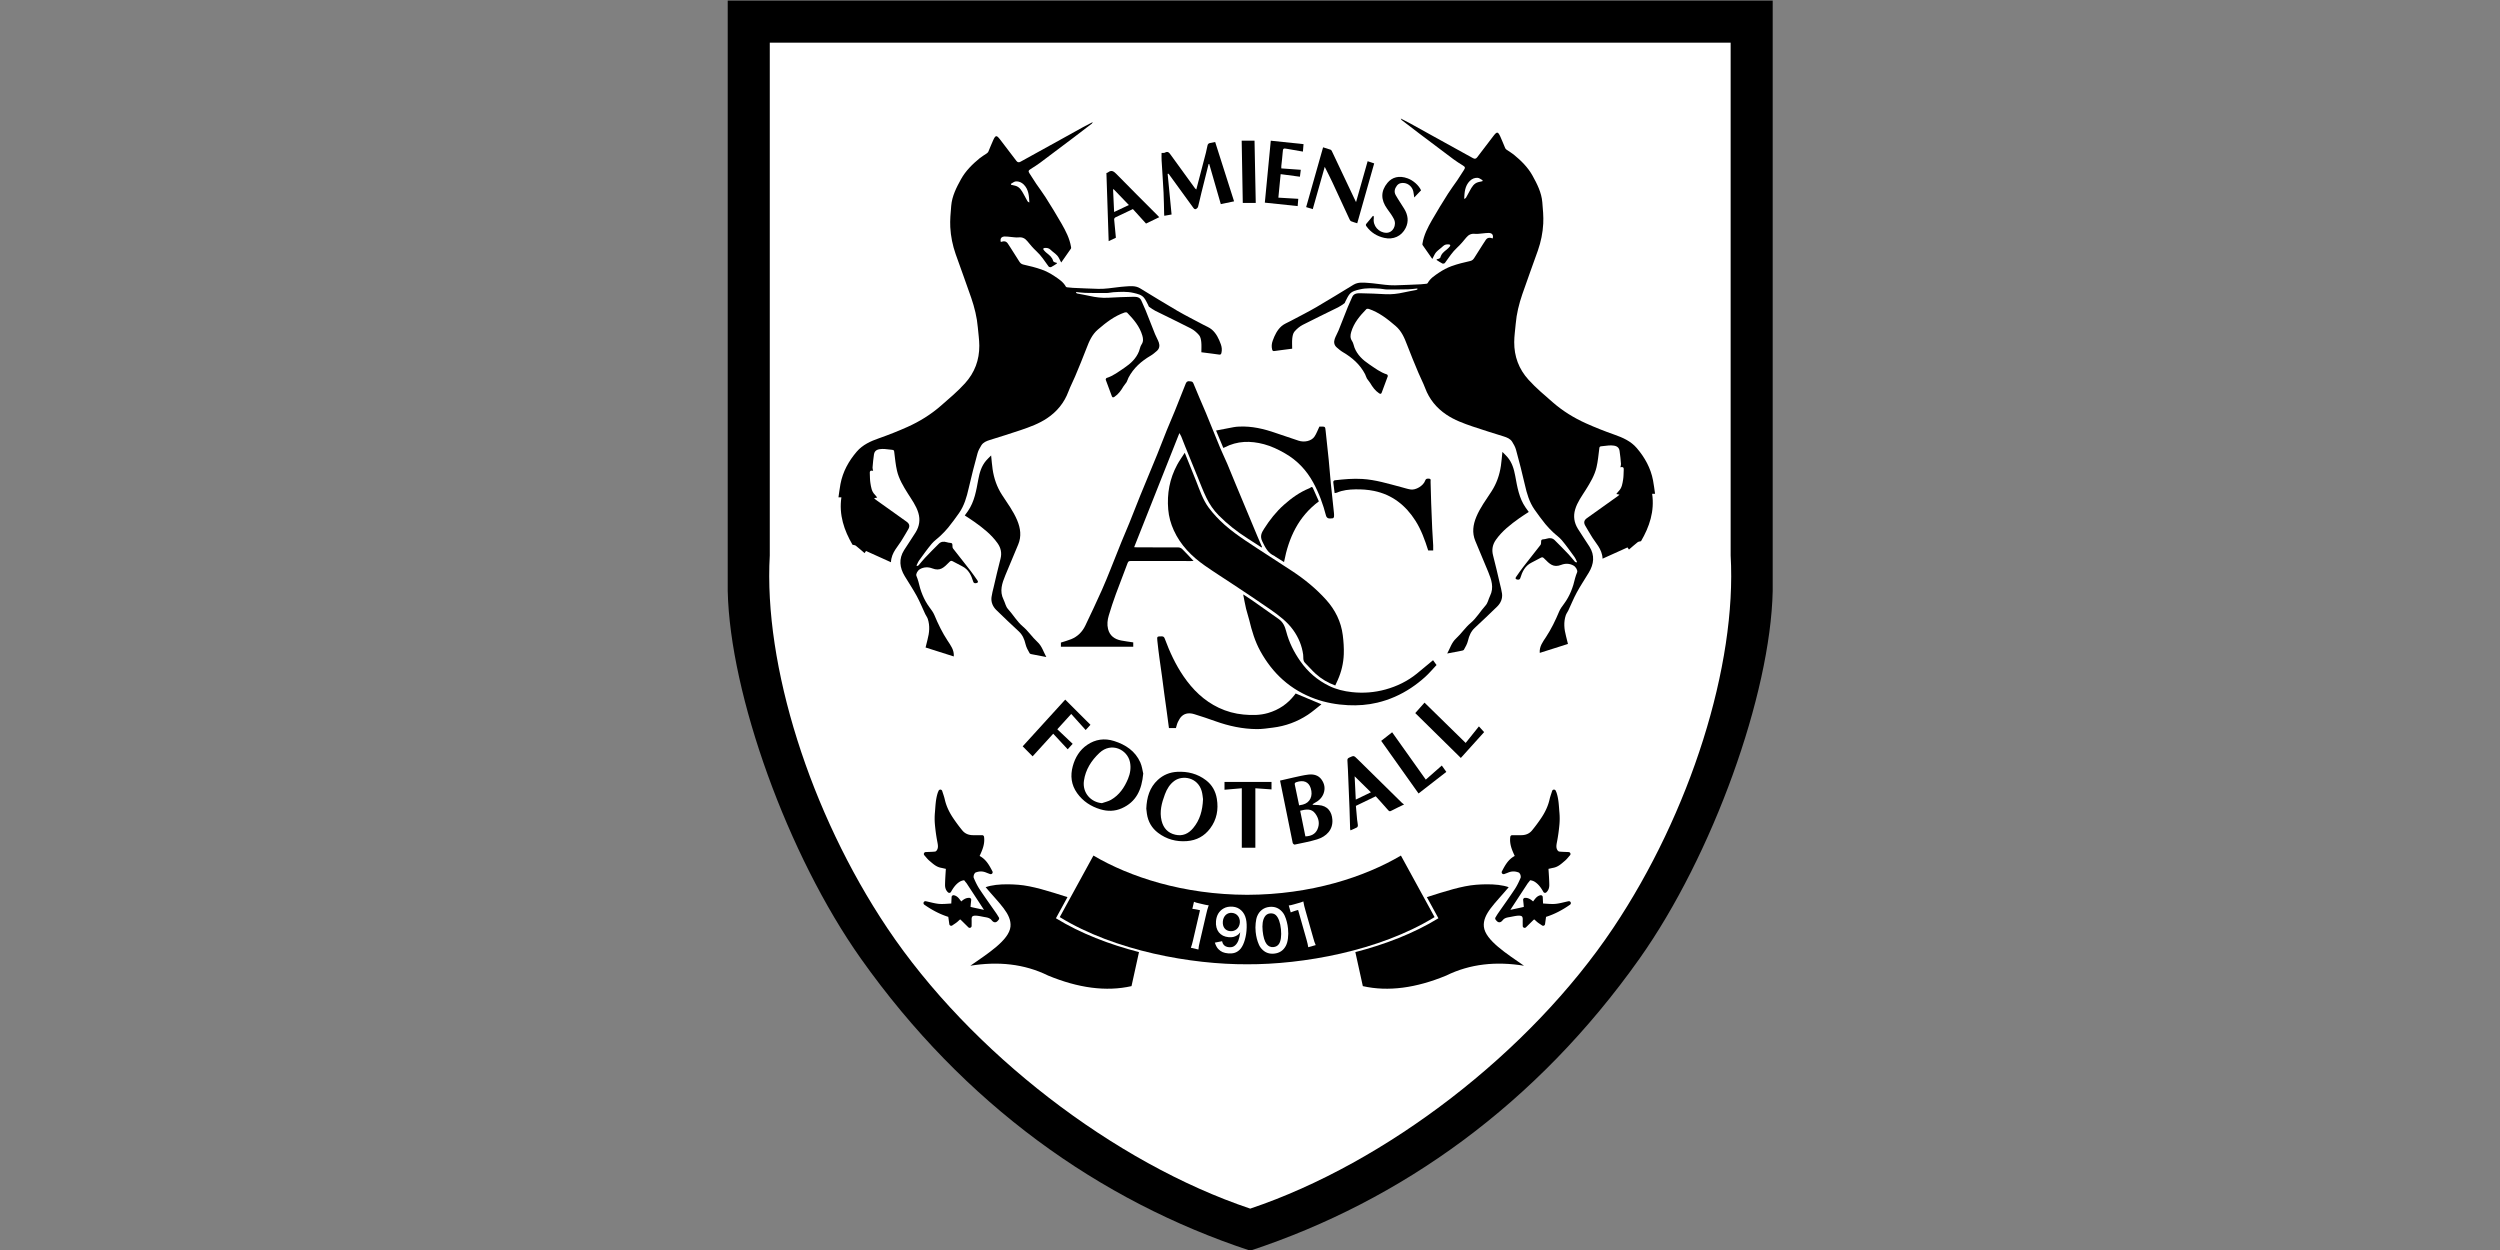 <svg
   inkscape:version="1.2 (dc2aedaf03, 2022-05-15)"
   sodipodi:docname="Amiens2022.svg"
   viewBox="0 0 460 230"
   height="230"
   width="460"
   xml:space="preserve"
   id="svg833"
   version="1.1"
   xmlns:inkscape="http://www.inkscape.org/namespaces/inkscape"
   xmlns:sodipodi="http://sodipodi.sourceforge.net/DTD/sodipodi-0.dtd"
   xmlns="http://www.w3.org/2000/svg"
   xmlns:svg="http://www.w3.org/2000/svg"
   xmlns:rdf="http://www.w3.org/1999/02/22-rdf-syntax-ns#"
   xmlns:cc="http://creativecommons.org/ns#"
   xmlns:dc="http://purl.org/dc/elements/1.1/"><rect x="0" y="0" width="460" height="230" fill="#808080" stroke="none"/><defs
     id="defs837" /><sodipodi:namedview
     inkscape:current-layer="g841"
     inkscape:window-maximized="0"
     inkscape:window-y="0"
     inkscape:window-x="0"
     inkscape:cy="440"
     inkscape:cx="23"
     inkscape:zoom="0.5"
     showgrid="false"
     id="namedview835"
     inkscape:window-height="900"
     inkscape:window-width="1440"
     inkscape:pageshadow="2"
     inkscape:pageopacity="0"
     guidetolerance="10"
     gridtolerance="10"
     objecttolerance="10"
     borderopacity="1"
     bordercolor="#666666"
     pagecolor="#ffffff"
     inkscape:document-rotation="0"
     inkscape:pagecheckerboard="0"
     showguides="false"
     inkscape:showpageshadow="2"
     inkscape:deskcolor="#d1d1d1" /><g
     transform="matrix(1.333,0,0,-1.333,544.977,795.125)"
     inkscape:label="Logo"
     inkscape:groupmode="layer"
     id="g841"><g
       id="g947"
       transform="matrix(0.354,0,0,0.354,-163.709,385.33)"><g
         id="g1303"
         transform="matrix(1.033,0,0,1.033,13.534,-19.746)"><path
           style="fill:#000000;fill-opacity:1;stroke:none;stroke-width:0.611px;stroke-linecap:butt;stroke-linejoin:miter;stroke-opacity:1"
           d="M -408.733,596.343 V 373.473 c 0.837,-38.996 22.649,-99.751 50.282,-138.777 38.873,-54.9 89.856,-91.374 146.943,-110.228 57.088,18.855 108.071,55.329 146.943,110.228 27.633,39.026 49.445,99.781 50.282,138.777 V 596.343 Z"
           id="path890" /><path
           style="fill:#ffffff;fill-opacity:1;stroke:none;stroke-width:0.611px;stroke-linecap:butt;stroke-linejoin:miter;stroke-opacity:1"
           d="M -392.857,580.468 H -30.158 V 386.906 c 2.376,-41.43 -15.227,-97.165 -44.352,-140.658 -31.429,-46.934 -85.704,-88.672 -136.997,-105.904 -51.294,17.233 -105.568,58.971 -136.997,105.904 -29.126,43.494 -46.729,99.229 -44.352,140.658 z"
           id="path1209" /></g><g
         id="g6953"><g
           id="g1351"
           transform="matrix(1.033,0,0,1.033,13.534,-19.746)"><path
             d="m -244.969,538.843 c 0.49,0.031 0.953,-0.071 1.255,0.102 1.172,0.677 1.659,-0.074 2.238,-0.879 3.033,-4.22 6.094,-8.42 9.152,-12.623 0.089,-0.12 0.23,-0.202 0.468,-0.404 1.23,4.698 2.435,9.28 3.623,13.864 0.235,0.908 0.429,1.827 0.607,2.746 0.116,0.586 0.463,0.851 1.025,0.942 0.604,0.097 1.202,0.233 1.867,0.367 2.368,-7.43 4.753,-14.908 7.135,-22.395 -1.645,-0.344 -3.31,-0.694 -5.011,-1.053 -1.443,5.008 -2.906,10.088 -4.371,15.164 -0.078,-0.009 -0.152,-0.014 -0.23,-0.023 -0.92,-3.668 -1.85,-7.336 -2.759,-11.007 -0.418,-1.696 -0.77,-3.409 -1.216,-5.097 -0.089,-0.336 -0.415,-0.7 -0.731,-0.865 -0.46,-0.239 -0.781,0.043 -1.094,0.481 -3.014,4.194 -6.063,8.363 -9.104,12.538 -0.072,0.1 -0.158,0.194 -0.235,0.29 -0.111,-0.017 -0.219,-0.034 -0.327,-0.051 0.496,-5.119 0.992,-10.239 1.487,-15.344 -0.82,-0.145 -1.742,-0.307 -2.748,-0.487 -0.017,0.174 -0.053,0.413 -0.058,0.652 -0.072,2.715 -0.086,5.429 -0.222,8.141 -0.205,4.072 -0.504,8.139 -0.742,12.208 -0.053,0.876 -0.008,1.759 -0.008,2.732"
             style="fill:#000000;fill-opacity:1;fill-rule:nonzero;stroke:none;stroke-width:2.807"
             id="path929" /><path
             d="m -167.181,535.709 c 0.917,-0.307 1.676,-0.561 2.473,-0.825 -2.141,-7.552 -4.263,-15.045 -6.401,-22.597 -0.828,0.262 -1.584,0.447 -2.291,0.751 -0.274,0.122 -0.499,0.481 -0.637,0.783 -2.163,4.65 -4.29,9.314 -6.462,13.958 -0.889,1.901 -1.859,3.765 -2.875,5.811 -1.54,-5.432 -3.025,-10.677 -4.523,-15.964 -0.834,0.256 -1.631,0.501 -2.493,0.763 2.122,7.49 4.243,14.979 6.393,22.569 1.022,-0.319 1.95,-0.586 2.861,-0.905 0.177,-0.063 0.335,-0.293 0.427,-0.481 2.77,-5.836 5.529,-11.676 8.293,-17.515 0.247,-0.521 0.501,-1.039 0.859,-1.779 1.498,5.282 2.933,10.344 4.376,15.432"
             style="fill:#000000;fill-opacity:1;fill-rule:nonzero;stroke:none;stroke-width:2.807"
             id="path945" /><path
             d="m -245.847,514.581 c -1.695,-0.82 -3.291,-1.591 -4.986,-2.407 -1.601,1.767 -3.26,3.6 -4.958,5.472 -2.244,-1.059 -4.446,-2.086 -6.628,-3.153 -0.222,-0.108 -0.468,-0.489 -0.449,-0.723 0.186,-2.294 0.427,-4.584 0.656,-6.943 -0.828,-0.393 -1.695,-0.805 -2.723,-1.292 -0.283,8.602 -0.565,17.134 -0.85,25.716 0.205,0.074 0.41,0.097 0.546,0.205 1.363,1.098 2.238,0.438 3.291,-0.637 5.105,-5.23 10.296,-10.378 15.456,-15.557 0.205,-0.208 0.402,-0.424 0.645,-0.68 m -17.029,1.958 c 1.895,0.896 3.689,1.744 5.567,2.632 -1.989,2.066 -3.883,4.035 -5.775,6.001 -0.064,-0.051 -0.127,-0.102 -0.188,-0.157 0.13,-2.78 0.26,-5.563 0.396,-8.477"
             style="fill:#000000;fill-opacity:1;fill-rule:nonzero;stroke:none;stroke-width:2.807"
             id="path953" /><path
             d="m -203.745,543.454 c 4.188,-0.438 8.235,-0.865 12.367,-1.298 -0.08,-0.945 -0.161,-1.89 -0.238,-2.817 -1.967,0.344 -3.919,0.663 -5.864,1.024 -1.579,0.296 -1.659,0.211 -1.767,-1.337 -0.119,-1.716 -0.349,-3.423 -0.523,-5.134 -0.025,-0.253 -0.003,-0.509 -0.003,-0.894 2.471,-0.176 4.905,-0.35 7.359,-0.526 -0.105,-0.822 -0.216,-1.702 -0.332,-2.615 -2.36,0.313 -4.734,0.632 -7.274,0.97 -0.285,-2.937 -0.565,-5.828 -0.861,-8.87 2.593,-0.154 5.055,-0.296 7.515,-0.441 -0.072,-0.876 -0.144,-1.742 -0.23,-2.746 -4.097,0.43 -8.163,0.857 -12.395,1.3 0.745,7.769 1.49,15.512 2.246,23.383"
             style="fill:#000000;fill-opacity:1;fill-rule:nonzero;stroke:none;stroke-width:2.807"
             id="path961" /><path
             d="m -164.931,515.077 c 0.028,-0.282 0.116,-0.572 0.075,-0.845 -0.451,-2.931 1.892,-5.495 4.698,-5.546 2.496,-0.045 4.083,2.874 2.87,5.247 -0.69,1.346 -1.629,2.572 -2.518,3.81 -2.457,3.42 -2.465,6.684 0.108,9.806 1.739,2.109 4.368,2.883 7.614,1.693 2.119,-0.774 4.199,-2.621 5.069,-4.519 -0.795,-0.831 -1.601,-1.673 -2.576,-2.695 -0.138,0.913 -0.208,1.628 -0.363,2.322 -0.366,1.619 -1.795,2.925 -3.382,3.122 -1.097,0.137 -2.091,-0.068 -2.809,-0.996 -0.837,-1.09 -1.138,-2.331 -0.454,-3.546 0.997,-1.779 2.185,-3.449 3.238,-5.199 1.388,-2.305 1.781,-4.71 0.529,-7.225 -1.546,-3.11 -4.678,-4.525 -8.102,-3.731 -2.753,0.637 -4.986,2.015 -6.653,4.303 -0.285,0.39 -0.407,0.669 -0.025,1.096 0.82,0.919 1.582,1.892 2.368,2.843 0.105,0.02 0.208,0.04 0.313,0.06"
             style="fill:#000000;fill-opacity:1;fill-rule:nonzero;stroke:none;stroke-width:2.807"
             id="path985" /><path
             d="m -214.728,543.455 h 4.85 c 0.152,-7.726 0.305,-15.551 0.46,-23.502 h -4.894 c -0.138,7.732 -0.274,15.537 -0.415,23.502"
             style="fill:#000000;fill-opacity:1;fill-rule:nonzero;stroke:none;stroke-width:2.807"
             id="path1005" /></g><g
           id="g6489"><g
             id="g1360"
             transform="matrix(1.033,0,0,1.033,13.534,-19.746)"><path
               d="m -236.218,425.66 c 1.487,-3.694 2.903,-7.157 4.279,-10.634 1.379,-3.483 2.537,-7.111 4.795,-10.128 1.751,-2.336 3.792,-4.51 5.98,-6.443 2.49,-2.194 5.21,-4.163 7.974,-6.016 5.828,-3.91 11.775,-7.641 17.627,-11.513 4.659,-3.079 8.966,-6.608 12.703,-10.757 3.429,-3.805 5.65,-8.264 6.293,-13.375 0.299,-2.379 0.468,-4.803 0.379,-7.197 -0.125,-3.332 -0.881,-6.576 -2.246,-9.65 -0.31,-0.7 -0.637,-1.392 -0.975,-2.131 -2.806,1.033 -5.218,2.461 -7.318,4.351 -1.443,1.3 -2.706,2.797 -4.083,4.172 -0.911,0.911 -0.571,2.103 -0.715,3.144 -0.474,3.378 -1.734,6.4 -3.687,9.163 -2.329,3.298 -5.54,5.651 -8.78,7.922 -4.556,3.187 -9.215,6.232 -13.841,9.319 -3.579,2.387 -7.227,4.673 -10.75,7.137 -4.989,3.492 -9.204,7.715 -11.766,13.346 -1.144,2.513 -1.872,5.128 -2.108,7.902 -0.504,5.953 0.532,11.593 3.376,16.86 0.809,1.497 1.82,2.888 2.861,4.525"
               style="fill:#000000;fill-opacity:1;fill-rule:nonzero;stroke:none;stroke-width:2.807"
               id="path873" /><path
               d="m -207.23,389.91 c -1.806,1.172 -3.606,2.356 -5.423,3.512 -3.9,2.487 -7.495,5.333 -10.761,8.622 -1.928,1.941 -3.426,4.152 -4.601,6.554 -1.28,2.618 -2.293,5.367 -3.404,8.067 -1.579,3.844 -3.138,7.692 -4.7,11.542 -0.485,1.195 -0.931,2.402 -1.418,3.597 -0.141,0.344 -0.355,0.66 -0.701,1.283 -5.747,-14.493 -11.384,-28.713 -17.079,-43.072 0.485,-0.023 0.828,-0.054 1.169,-0.054 5.191,-0.003 10.381,0.014 15.572,-0.031 0.479,-0.003 1.066,-0.282 1.41,-0.623 1.454,-1.44 2.834,-2.954 4.271,-4.473 -0.285,-0.014 -0.623,-0.043 -0.964,-0.043 -7.589,-0.003 -15.179,-0.006 -22.768,0.009 -0.623,0.003 -0.928,-0.117 -1.174,-0.797 -1.426,-3.904 -2.986,-7.763 -4.412,-11.667 -0.983,-2.683 -1.883,-5.401 -2.695,-8.141 -0.487,-1.639 -0.684,-3.366 -0.26,-5.062 0.634,-2.55 2.457,-3.85 4.928,-4.334 1.49,-0.293 3.005,-0.472 4.581,-0.714 v -1.653 h -27.308 v 1.582 c 1.282,0.415 2.618,0.768 3.889,1.283 2.421,0.982 4.182,2.76 5.299,5.068 2.163,4.471 4.246,8.978 6.288,13.505 1.152,2.55 2.18,5.159 3.23,7.754 1.396,3.455 2.742,6.926 4.144,10.378 0.978,2.416 2.036,4.801 3.014,7.219 1.371,3.395 2.67,6.815 4.052,10.204 2.124,5.21 4.313,10.392 6.437,15.603 1.238,3.036 2.388,6.11 3.615,9.149 0.989,2.45 2.069,4.86 3.058,7.31 1.368,3.386 2.676,6.798 4.05,10.182 0.222,0.544 0.54,1.104 1.371,0.982 0.654,-0.097 1.216,0.08 1.587,-0.851 1.476,-3.708 3.138,-7.339 4.67,-11.024 1.842,-4.428 3.598,-8.893 5.434,-13.323 0.828,-1.992 1.795,-3.927 2.64,-5.913 1.111,-2.609 2.152,-5.25 3.243,-7.868 2.695,-6.477 5.398,-12.948 8.105,-19.419 0.582,-1.389 1.191,-2.769 1.787,-4.152 -0.058,-0.063 -0.114,-0.128 -0.172,-0.191"
               style="fill:#000000;fill-opacity:1;fill-rule:nonzero;stroke:none;stroke-width:2.807"
               id="path877" /><path
               d="m -142.49,347.357 c 0.399,-0.552 0.806,-1.115 1.316,-1.821 -1.454,-1.539 -2.792,-3.147 -4.335,-4.533 -1.656,-1.488 -3.432,-2.877 -5.288,-4.109 -3.903,-2.592 -8.143,-4.471 -12.725,-5.563 -3.642,-0.871 -7.34,-1.135 -11.057,-0.956 -4.252,0.208 -8.451,0.956 -12.442,2.399 -4.451,1.608 -8.517,3.95 -12.107,7.128 -3.498,3.099 -6.263,6.747 -8.503,10.774 -2.061,3.699 -3.263,7.757 -4.252,11.872 -0.346,1.434 -0.859,2.826 -1.194,4.263 -0.404,1.71 -0.701,3.446 -1.086,5.378 1.202,-0.788 2.332,-1.488 3.418,-2.248 3.332,-2.333 6.645,-4.698 9.977,-7.037 1.651,-1.158 2.357,-2.769 2.853,-4.701 1.044,-4.049 2.883,-7.746 5.313,-11.209 2.856,-4.066 6.44,-7.171 10.861,-9.334 2.72,-1.335 5.637,-2.029 8.661,-2.356 4.29,-0.464 8.509,-0.142 12.658,1.007 4.349,1.201 8.332,3.153 11.844,6.001 1.992,1.616 3.95,3.27 6.088,5.045"
               style="fill:#000000;fill-opacity:1;fill-rule:nonzero;stroke:none;stroke-width:2.807"
               id="path893" /><path
               d="m -239.551,321.733 h -2.631 c -0.28,2.12 -0.554,4.223 -0.842,6.323 -0.305,2.24 -0.629,4.476 -0.931,6.713 -0.288,2.146 -0.551,4.294 -0.842,6.437 -0.31,2.271 -0.656,4.533 -0.958,6.804 -0.291,2.211 -0.582,4.422 -0.803,6.642 -0.172,1.716 -0.125,1.682 1.637,1.707 0.709,0.009 0.958,-0.319 1.172,-0.899 1.85,-4.98 4.061,-9.783 7.077,-14.186 3.46,-5.051 7.708,-9.234 13.32,-11.886 2.947,-1.394 6.044,-2.237 9.307,-2.544 3.138,-0.293 6.224,-0.313 9.285,0.586 4.102,1.204 7.432,3.48 10.021,6.852 0.119,0.154 0.222,0.316 0.346,0.464 0.061,0.071 0.155,0.114 0.055,0.043 3.266,-1.366 6.415,-2.686 9.711,-4.066 -1.681,-1.312 -3.324,-2.78 -5.146,-3.978 -3.997,-2.629 -8.409,-4.254 -13.176,-4.84 -1.997,-0.248 -4.008,-0.566 -6.011,-0.555 -5.396,0.029 -10.603,1.155 -15.675,2.971 -2.645,0.945 -5.31,1.847 -7.997,2.669 -1.643,0.501 -3.343,0.481 -4.695,-0.748 -0.637,-0.578 -1.08,-1.414 -1.471,-2.203 -0.349,-0.709 -0.504,-1.514 -0.753,-2.305"
               style="fill:#000000;fill-opacity:1;fill-rule:nonzero;stroke:none;stroke-width:2.807"
               id="path897" /><path
               d="m -221.658,427.484 c -0.897,2.146 -1.764,4.226 -2.742,6.565 2.282,0.441 4.482,0.879 6.686,1.283 0.637,0.117 1.288,0.168 1.936,0.202 4.856,0.25 9.467,-0.854 14.004,-2.442 2.836,-0.99 5.686,-1.941 8.542,-2.877 2.188,-0.717 4.82,-0.134 5.961,1.514 0.773,1.115 1.227,2.456 1.878,3.807 0.078,0 0.305,-0.003 0.529,0 1.69,0.017 1.662,0.014 1.834,-1.659 0.371,-3.637 0.798,-7.268 1.158,-10.902 0.302,-3.033 0.512,-6.07 0.814,-9.1 0.36,-3.64 0.776,-7.271 1.158,-10.905 0.05,-0.487 0.075,-0.985 0.022,-1.468 -0.025,-0.211 -0.258,-0.549 -0.427,-0.569 -0.582,-0.071 -1.208,-0.137 -1.759,0.011 -0.332,0.091 -0.712,0.538 -0.803,0.894 -1.133,4.394 -2.676,8.631 -4.864,12.615 -2.548,4.641 -6.052,8.363 -10.686,11.01 -2.509,1.434 -5.077,2.681 -7.889,3.429 -5.099,1.36 -10.066,1.289 -14.844,-1.195 -0.144,-0.077 -0.302,-0.128 -0.51,-0.213"
               style="fill:#000000;fill-opacity:1;fill-rule:nonzero;stroke:none;stroke-width:2.807"
               id="path909" /><path
               d="m -179.647,410.446 c -0.166,1.357 -0.31,2.641 -0.485,3.924 -0.069,0.509 0.116,0.851 0.615,0.908 3.426,0.396 6.83,0.7 10.312,0.495 5.038,-0.299 9.778,-1.793 14.589,-3.048 1.216,-0.316 2.415,-0.728 3.651,-0.928 1.944,-0.316 4.8,1.394 5.479,3.298 0.313,0.882 0.897,0.842 1.543,0.774 0.764,-0.08 0.507,-0.723 0.521,-1.161 0.083,-2.641 0.127,-5.282 0.219,-7.922 0.114,-3.253 0.244,-6.508 0.393,-9.758 0.1,-2.109 0.258,-4.214 0.371,-6.323 0.033,-0.615 0.003,-1.232 0.003,-1.918 h -1.892 c -1.233,3.884 -2.593,7.726 -4.806,11.212 -3.709,5.839 -8.78,9.84 -15.639,11.255 -2.305,0.475 -4.717,0.637 -7.074,0.589 -2.343,-0.045 -4.725,-0.273 -6.938,-1.238 -0.26,-0.114 -0.571,-0.108 -0.861,-0.159"
               style="fill:#000000;fill-opacity:1;fill-rule:nonzero;stroke:none;stroke-width:2.807"
               id="path933" /><path
               d="m -185.595,407.315 c -7.703,-5.725 -11.384,-13.67 -13.148,-22.922 -1.152,0.723 -2.183,1.363 -3.207,2.009 -0.163,0.102 -0.294,0.27 -0.468,0.344 -2.418,1.061 -3.404,3.15 -4.512,5.41 -1.014,2.069 -0.247,3.378 0.706,4.88 2.1,3.301 4.509,6.369 7.44,8.972 2.858,2.541 5.952,4.769 9.537,6.226 0.18,0.074 0.366,0.159 0.507,0.287 0.485,0.45 0.745,0.162 0.945,-0.279 0.74,-1.639 1.468,-3.284 2.202,-4.929"
               style="fill:#000000;fill-opacity:1;fill-rule:nonzero;stroke:none;stroke-width:2.807"
               id="path941" /></g><g
             id="g1370"
             transform="matrix(1.033,0,0,1.033,13.534,-19.746)"><path
               d="m -251.885,304.572 c -0.557,-6.144 -2.651,-10.717 -8.141,-13.13 -2.609,-1.147 -5.304,-1.189 -8.013,-0.378 -3.604,1.079 -6.606,3.031 -8.808,6.118 -2.235,3.136 -2.626,6.593 -1.626,10.213 0.897,3.253 2.59,6.067 5.423,8.002 3.111,2.12 6.556,2.601 10.163,1.454 4.363,-1.383 7.977,-3.776 9.899,-8.082 0.643,-1.446 0.823,-3.093 1.102,-4.197 m -15.603,-11.178 c 1.149,0.41 2.393,0.657 3.432,1.255 3.149,1.816 5.083,4.684 6.44,7.965 0.834,2.015 1.166,4.138 0.723,6.289 -0.975,4.715 -7.027,7.697 -11.525,3.463 -3.052,-2.871 -5.252,-6.3 -5.853,-10.517 -0.654,-4.59 2.667,-8.116 6.783,-8.454"
               style="fill:#000000;fill-opacity:1;fill-rule:nonzero;stroke:none;stroke-width:2.807"
               id="path921" /><path
               d="m -250.736,291.347 c 0.186,4.251 1.238,7.942 4.34,10.813 2.061,1.907 4.518,2.911 7.301,3.059 3.994,0.211 7.686,-0.709 10.908,-3.179 2.31,-1.77 3.623,-4.172 4.083,-6.986 0.665,-4.038 -0.014,-7.845 -2.512,-11.183 -2.18,-2.914 -5.124,-4.53 -8.786,-4.803 -4.025,-0.302 -7.689,0.686 -10.902,3.13 -2.382,1.81 -3.773,4.243 -4.202,7.205 -0.102,0.706 -0.169,1.417 -0.23,1.944 m 21.416,3.583 c -0.114,0.709 -0.18,1.927 -0.515,3.065 -1.512,5.136 -7.149,6.061 -10.254,3.842 -1.775,-1.269 -2.867,-3.088 -3.62,-5.114 -1.202,-3.23 -2.102,-6.505 -1.246,-9.98 0.679,-2.752 2.343,-4.61 5.166,-5.262 2.775,-0.643 4.98,0.376 6.747,2.496 2.526,3.031 3.548,6.588 3.723,10.953"
               style="fill:#000000;fill-opacity:1;fill-rule:nonzero;stroke:none;stroke-width:2.807"
               id="path925" /><path
               d="m -200.239,301.915 c 1.709,0.396 3.34,0.794 4.983,1.147 1.903,0.407 3.8,0.896 5.728,1.118 1.911,0.222 3.764,-0.205 4.955,-1.89 1.125,-1.585 1.46,-3.369 0.753,-5.267 -0.645,-1.727 -1.931,-2.82 -3.518,-3.631 -0.238,-0.12 -0.468,-0.248 -0.651,-0.606 0.77,-0.037 1.54,-0.065 2.307,-0.117 3.462,-0.242 4.977,-2.55 5.188,-5.509 0.269,-3.765 -2.213,-6.354 -5.797,-7.447 -2.756,-0.839 -5.612,-1.355 -8.434,-1.958 -0.199,-0.043 -0.679,0.353 -0.734,0.609 -0.767,3.64 -1.482,7.293 -2.216,10.944 -0.839,4.152 -1.69,8.301 -2.565,12.606 m 9.564,-21.061 c 2.091,0.091 3.714,0.802 4.548,2.661 0.953,2.12 0.507,4.172 -0.823,5.97 -1.485,2.009 -3.545,1.591 -5.695,1.059 0.659,-3.241 1.307,-6.428 1.969,-9.689 m -2.365,11.718 c 0.548,0.111 0.997,0.176 1.432,0.293 2.703,0.714 3.889,3.224 2.942,6.204 -0.762,2.396 -2.723,3.179 -5.429,2.248 -0.546,-0.188 -0.67,-0.458 -0.576,-0.922 0.526,-2.558 1.066,-5.114 1.631,-7.823"
               style="fill:#000000;fill-opacity:1;fill-rule:nonzero;stroke:none;stroke-width:2.807"
               id="path937" /><path
               d="m -153.427,292.9 c -1.612,-0.788 -3.033,-1.437 -4.407,-2.168 -1.089,-0.581 -1.111,-0.566 -1.978,0.444 -1.402,1.636 -2.872,3.213 -4.315,4.815 -2.554,-1.235 -4.983,-2.407 -7.49,-3.62 0.152,-1.73 0.291,-3.472 0.46,-5.213 0.069,-0.709 0.249,-1.409 0.294,-2.117 0.017,-0.267 -0.133,-0.686 -0.338,-0.797 -0.762,-0.415 -1.576,-0.734 -2.437,-1.118 -0.058,0.188 -0.15,0.361 -0.155,0.535 -0.08,2.518 -0.133,5.034 -0.227,7.549 -0.188,4.929 -0.396,9.857 -0.601,14.786 -0.05,1.175 -0.1,2.35 -0.194,3.523 -0.044,0.578 0.177,0.842 0.704,1.081 1.723,0.785 1.703,0.808 3.052,-0.521 5.584,-5.501 11.168,-11.001 16.76,-16.499 0.255,-0.25 0.565,-0.444 0.873,-0.68 m -12.52,4.593 c -2.113,2.08 -4.166,4.098 -6.141,6.038 0.133,-2.766 0.277,-5.717 0.427,-8.793 2.03,0.979 3.897,1.878 5.714,2.755"
               style="fill:#000000;fill-opacity:1;fill-rule:nonzero;stroke:none;stroke-width:2.807"
               id="path949" /><path
               d="m -271.811,322.978 c -0.548,-0.6 -1.18,-1.295 -1.806,-1.981 -1.8,2.003 -3.604,4.012 -5.454,6.07 -1.787,-1.963 -3.468,-3.813 -5.257,-5.777 1.944,-1.844 3.856,-3.657 5.803,-5.503 -0.587,-0.643 -1.233,-1.349 -1.881,-2.057 -1.773,1.909 -3.57,3.842 -5.459,5.876 -2.714,-2.982 -5.343,-5.865 -7.783,-8.54 -1.269,1.283 -2.482,2.507 -3.745,3.779 5.227,5.74 10.681,11.733 16.054,17.634 3.207,-3.199 6.376,-6.357 9.528,-9.502"
               style="fill:#000000;fill-opacity:1;fill-rule:nonzero;stroke:none;stroke-width:2.807"
               id="path957" /><path
               d="m -209.566,276.578 h -5.116 v 22.441 c -2.307,-0.196 -4.401,-0.376 -6.529,-0.561 v 2.959 h 17.744 v -2.829 c -1.975,0.139 -4.008,0.282 -6.099,0.427 z"
               style="fill:#000000;fill-opacity:1;fill-rule:nonzero;stroke:none;stroke-width:2.807"
               id="path977" /><path
               d="m -132.004,310.46 c -5.767,5.677 -11.481,11.303 -17.204,16.934 1.183,1.332 2.324,2.618 3.498,3.944 5.135,-5.028 10.276,-10.062 15.533,-15.21 1.695,2.117 3.357,4.189 5,6.243 0.64,-0.703 1.288,-1.414 1.967,-2.16 -2.811,-3.119 -5.764,-6.394 -8.794,-9.752"
               style="fill:#000000;fill-opacity:1;fill-rule:nonzero;stroke:none;stroke-width:2.807"
               id="path997" /><path
               d="m -162.066,316.906 c 1.429,1.124 2.748,2.16 4.133,3.247 4.191,-5.899 8.393,-11.812 12.7,-17.871 2.064,1.813 4.047,3.554 6.047,5.31 0.562,-0.788 1.108,-1.554 1.706,-2.393 -3.473,-2.698 -6.955,-5.401 -10.487,-8.147 -4.736,6.67 -9.409,13.249 -14.099,19.854"
               style="fill:#000000;fill-opacity:1;fill-rule:nonzero;stroke:none;stroke-width:2.807"
               id="path1001" /></g><g
             id="g1517"><g
               id="g1509"><path
                 d="m -139.808,484.016 c -1.182,-0.112 -2.364,-0.297 -3.548,-0.323 -2.781,-0.065 -5.566,-0.079 -8.347,-0.056 -0.861,0.006 -1.72,0.259 -2.584,0.306 -2.641,0.15 -5.277,0.353 -7.909,-0.279 -1.517,-0.365 -3.053,-0.661 -4.066,-1.92 -0.65,-0.808 -1.056,-1.814 -1.565,-2.737 -0.14,-0.25 -0.186,-0.609 -0.392,-0.756 -0.798,-0.57 -1.605,-1.152 -2.481,-1.59 -4.581,-2.281 -9.211,-4.463 -13.758,-6.812 -1.222,-0.632 -2.355,-1.596 -3.248,-2.646 -0.564,-0.664 -0.755,-1.755 -0.856,-2.681 -0.137,-1.302 -0.034,-2.631 -0.034,-3.986 -1.399,-0.179 -2.75,-0.35 -4.098,-0.526 -0.924,-0.121 -1.849,-0.247 -2.773,-0.376 -0.486,-0.065 -0.796,-0.003 -0.944,0.6 -0.295,1.185 -0.175,2.308 0.229,3.428 0.773,2.131 1.746,4.192 3.471,5.692 0.959,0.835 2.235,1.311 3.38,1.926 3.377,1.811 6.816,3.513 10.124,5.439 4.885,2.837 9.675,5.83 14.508,8.752 1.857,1.123 3.915,0.838 5.906,0.706 2.166,-0.144 4.312,-0.512 6.473,-0.726 1.273,-0.129 2.558,-0.235 3.834,-0.2 3.339,0.085 6.676,0.25 10.013,0.397 0.735,0.032 1.471,0.118 2.203,0.206 0.18,0.024 0.432,0.115 0.506,0.253 0.993,1.84 2.721,2.94 4.358,4.048 1.554,1.05 3.259,1.961 5.019,2.596 2.332,0.844 4.77,1.426 7.194,1.973 0.807,0.182 1.216,0.603 1.594,1.197 1.145,1.796 2.281,3.601 3.422,5.398 0.352,0.556 0.698,1.12 1.082,1.652 0.627,0.867 1.391,1.017 2.701,0.57 0.335,1.305 -0.177,2.084 -1.517,2.134 -0.798,0.032 -1.602,-0.123 -2.404,-0.185 -1.004,-0.073 -2.026,-0.27 -3.01,-0.168 -1.471,0.159 -2.498,-0.362 -3.405,-1.464 -1.107,-1.349 -2.232,-2.711 -3.514,-3.887 -1.926,-1.764 -3.288,-3.934 -4.799,-6.006 -0.155,-0.212 -0.733,-0.338 -0.97,-0.22 -0.793,0.391 -1.517,0.914 -2.269,1.385 0.029,0.094 0.054,0.191 0.08,0.285 0.278,0.068 0.572,0.097 0.821,0.215 0.226,0.109 0.529,0.282 0.578,0.479 0.358,1.441 1.428,2.273 2.512,3.119 0.426,0.332 0.796,0.741 1.147,1.149 0.372,0.438 0.206,0.776 -0.329,0.823 -0.844,0.073 -1.631,-0.018 -2.312,-0.691 -0.83,-0.817 -1.86,-1.449 -2.636,-2.311 -0.584,-0.644 -0.901,-1.523 -1.336,-2.299 -0.054,-0.1 -0.109,-0.203 -0.197,-0.365 -1.308,1.864 -2.573,3.648 -3.809,5.453 -0.097,0.144 -0.043,0.417 -0.008,0.62 0.532,3.281 2.046,6.185 3.657,9.017 2,3.519 4.146,6.959 6.301,10.387 1.122,1.785 2.421,3.457 3.606,5.204 0.896,1.32 1.734,2.681 2.604,4.022 0.572,0.882 0.464,1.191 -0.449,1.758 -1.228,0.764 -2.461,1.535 -3.623,2.399 -4.404,3.278 -8.782,6.591 -13.163,9.899 -2.367,1.787 -4.716,3.593 -7.065,5.398 -0.091,0.071 -0.129,0.212 -0.349,0.6 1.445,-0.753 2.641,-1.346 3.812,-1.99 3.013,-1.655 6.009,-3.337 9.014,-4.998 5.111,-2.819 10.23,-5.624 15.329,-8.464 0.71,-0.394 1.179,-0.273 1.64,0.332 2.115,2.793 4.224,5.589 6.37,8.355 1.342,1.732 1.728,1.702 2.633,-0.232 0.704,-1.502 1.271,-3.069 1.937,-4.589 0.12,-0.273 0.418,-0.497 0.675,-0.679 0.867,-0.609 1.809,-1.123 2.624,-1.79 2.876,-2.346 5.543,-4.974 7.328,-8.202 1.786,-3.222 3.511,-6.588 3.829,-10.381 0.232,-2.772 0.509,-5.574 0.366,-8.34 -0.186,-3.581 -0.907,-7.117 -2.1,-10.519 -1.995,-5.697 -4.126,-11.348 -6.075,-17.06 -1.276,-3.742 -2.235,-7.579 -2.567,-11.542 -0.197,-2.364 -0.569,-4.73 -0.578,-7.094 -0.02,-5.571 1.774,-10.475 5.577,-14.673 2.904,-3.207 6.198,-5.959 9.44,-8.787 3.912,-3.413 8.279,-6.103 12.983,-8.217 3.608,-1.62 7.303,-3.084 11.034,-4.392 3.311,-1.161 6.453,-2.552 8.756,-5.248 3.136,-3.669 5.434,-7.811 6.341,-12.609 0.323,-1.696 0.521,-3.416 0.787,-5.212 h -1.142 c 1.007,-6.818 -1.073,-12.903 -4.335,-18.486 -0.486,-0.135 -0.982,-0.138 -1.291,-0.379 -1.156,-0.908 -2.249,-1.893 -3.414,-2.887 -0.209,0.309 -0.386,0.573 -0.564,0.841 -3.208,-1.449 -6.404,-2.896 -9.726,-4.395 -0.134,3.881 -2.887,6.227 -4.53,9.134 -0.738,1.302 -1.588,2.543 -2.286,3.86 -0.63,1.188 -0.335,2.061 0.738,2.822 4.02,2.861 8.035,5.727 12.05,8.596 0.175,0.123 0.32,0.285 0.621,0.561 -0.475,0.094 -0.775,0.156 -1.228,0.247 0.349,0.429 0.621,0.832 0.961,1.173 1.236,1.244 1.425,2.89 1.691,4.474 0.192,1.152 0.163,2.34 0.226,3.51 0.04,0.791 0.117,1.629 -1.288,1.252 0.103,0.55 0.263,0.938 0.229,1.305 -0.152,1.723 -0.286,3.448 -0.561,5.154 -0.286,1.779 -1.8,2.031 -3.202,2.081 -1.293,0.047 -2.593,-0.273 -3.892,-0.335 -0.804,-0.038 -0.753,-0.494 -0.827,-1.07 -0.303,-2.372 -0.512,-4.771 -1.053,-7.091 -0.747,-3.202 -2.438,-6.009 -4.172,-8.781 -1.548,-2.472 -3.319,-4.824 -4.164,-7.697 -0.784,-2.675 -0.381,-5.165 1.027,-7.479 1.454,-2.387 3.085,-4.666 4.564,-7.038 2.118,-3.396 1.728,-6.779 -0.258,-10.084 -1.557,-2.593 -3.248,-5.109 -4.693,-7.761 -1.239,-2.273 -2.203,-4.698 -3.311,-7.044 -0.295,-0.632 -0.758,-1.197 -0.979,-1.846 -0.913,-2.719 -0.632,-5.445 0.092,-8.158 0.255,-0.958 0.478,-1.926 0.75,-3.034 -3.657,-1.161 -7.306,-2.32 -10.994,-3.49 -0.215,2.493 1.216,4.319 2.412,6.144 2.08,3.166 3.711,6.529 5.159,10.01 0.455,1.091 1.213,2.073 1.926,3.034 2.226,3.002 3.491,6.394 4.301,9.998 0.175,0.782 0.521,1.526 0.79,2.287 0.246,0.7 -0.486,2.046 -1.422,2.575 -1.54,0.873 -3.239,0.879 -4.77,0.285 -3.131,-1.214 -4.558,0.362 -6.633,2.446 -0.403,0.403 -0.701,0.679 -1.285,0.359 -1.225,-0.673 -2.458,-1.326 -3.709,-1.949 -2.512,-1.247 -3.583,-3.516 -4.352,-6.009 -0.232,-0.747 -0.81,-0.688 -1.376,-0.541 -0.632,0.165 -0.535,0.606 -0.255,1.005 0.893,1.276 1.768,2.569 2.721,3.798 2.246,2.899 4.553,5.75 6.785,8.658 0.246,0.318 0.226,0.879 0.238,1.329 0.011,0.532 0.172,0.806 0.753,0.841 0.495,0.029 0.996,0.132 1.474,0.276 1.125,0.341 2.192,0.265 3.042,-0.57 1.843,-1.811 3.648,-3.66 5.428,-5.533 0.876,-0.923 1.648,-1.943 2.49,-2.899 0.129,-0.147 0.381,-0.188 0.575,-0.279 0.083,0.062 0.166,0.123 0.252,0.188 -0.352,0.679 -0.624,1.42 -1.067,2.031 -1.582,2.184 -3.148,4.392 -4.876,6.456 -0.982,1.173 -2.309,2.052 -3.422,3.122 -1.039,1.005 -2.077,2.031 -2.982,3.157 -1.479,1.849 -2.904,3.748 -4.255,5.692 -2.006,2.887 -2.962,6.183 -3.729,9.581 -1.036,4.586 -2.232,9.137 -3.46,13.679 -0.298,1.102 -0.884,2.155 -1.497,3.134 -0.744,1.197 -2.023,1.69 -3.322,2.102 -4.026,1.27 -8.067,2.49 -12.062,3.854 -3.56,1.217 -7.111,2.505 -10.264,4.627 -3.86,2.593 -6.667,6.012 -8.307,10.398 -0.753,2.02 -1.786,3.936 -2.615,5.93 -1.519,3.643 -3.053,7.285 -4.447,10.977 -1.024,2.713 -2.158,5.321 -4.418,7.261 -3.171,2.725 -6.447,5.298 -10.482,6.673 -0.28,0.097 -0.775,0.079 -0.953,-0.1 -2.532,-2.599 -4.87,-5.348 -5.906,-8.925 -0.341,-1.176 -0.469,-2.334 0.335,-3.501 0.509,-0.738 0.621,-1.743 0.961,-2.608 1.116,-2.831 3.265,-4.816 5.703,-6.45 2.212,-1.485 4.344,-3.149 6.954,-3.972 0.169,-0.056 0.378,-0.514 0.315,-0.694 -0.767,-2.155 -1.574,-4.295 -2.387,-6.435 -0.223,-0.588 -0.61,-0.482 -1.039,-0.194 -1.519,1.017 -2.535,2.449 -3.44,3.995 -0.358,0.611 -0.904,1.111 -1.265,1.723 -0.312,0.526 -0.435,1.158 -0.718,1.705 -1.969,3.789 -5.034,6.479 -8.676,8.611 -0.858,0.503 -1.623,1.176 -2.381,1.829 -1.039,0.894 -1.208,2.09 -0.793,3.299 0.383,1.123 1.024,2.155 1.471,3.257 1.242,3.078 2.424,6.18 3.663,9.258 0.506,1.264 1.133,2.478 1.64,3.742 0.615,1.538 2.009,1.582 3.259,1.57 3.268,-0.032 6.536,-0.212 9.804,-0.373 2.404,-0.118 4.753,0.162 7.091,0.694 1.588,0.362 3.199,0.62 4.796,0.941 0.2,0.041 0.378,0.185 0.567,0.282 -0.032,0.106 -0.06,0.212 -0.091,0.32 m 25.399,41.823 c 0.029,0.121 0.054,0.241 0.083,0.362 -0.647,0.338 -1.276,0.914 -1.943,0.958 -1.145,0.076 -2.226,-0.379 -3.07,-1.229 -1.929,-1.937 -2.055,-4.439 -2.186,-6.991 0.326,0.109 0.595,0.262 0.73,0.494 0.518,0.894 0.984,1.814 1.485,2.719 0.793,1.438 1.568,2.902 3.359,3.34 0.512,0.123 1.027,0.232 1.542,0.347"
                 style="fill:#000000;fill-opacity:1;fill-rule:nonzero;stroke:none;stroke-width:2.9"
                 id="path901" /><path
                 d="m -128.137,341.686 c 1.13,2.049 1.691,4.254 3.488,5.9 2.012,1.843 3.545,4.222 5.623,5.974 2.361,1.993 3.834,4.648 5.86,6.873 0.867,0.955 1.107,2.458 1.711,3.672 1.64,3.287 0.555,6.368 -0.695,9.422 -1.648,4.031 -3.359,8.035 -5.033,12.053 -1.328,3.19 -0.887,6.309 0.398,9.399 1.494,3.593 3.82,6.685 5.915,9.916 1.989,3.066 3.156,6.435 3.677,10.025 0.249,1.72 0.375,3.457 0.575,5.371 0.681,-0.7 1.376,-1.332 1.98,-2.043 1.8,-2.12 2.53,-4.663 3.028,-7.35 0.79,-4.269 1.468,-8.599 4.032,-12.297 0.381,-0.547 0.778,-1.082 1.236,-1.717 -1.233,-0.814 -2.501,-1.602 -3.717,-2.467 -3.371,-2.402 -6.633,-4.933 -9.06,-8.349 -1.316,-1.852 -1.74,-3.86 -1.139,-6.138 0.967,-3.648 1.786,-7.338 2.656,-11.013 0.303,-1.285 0.667,-2.569 0.836,-3.875 0.249,-1.946 -0.512,-3.672 -1.837,-4.998 -2.879,-2.872 -5.889,-5.612 -8.845,-8.405 -1.437,-1.358 -2.149,-3.043 -2.593,-4.957 -0.286,-1.238 -0.953,-2.411 -1.591,-3.531 -0.177,-0.309 -0.853,-0.376 -1.319,-0.473 -1.685,-0.344 -3.38,-0.65 -5.185,-0.994"
                 style="fill:#000000;fill-opacity:1;fill-rule:nonzero;stroke:none;stroke-width:2.9"
                 id="path905" /></g><g
               id="g1505"><path
                 d="m -272.879,482.32 c 0.189,-0.097 0.366,-0.241 0.567,-0.282 1.597,-0.32 3.208,-0.579 4.796,-0.941 2.338,-0.532 4.69,-0.808 7.091,-0.691 3.268,0.159 6.536,0.341 9.804,0.373 1.25,0.012 2.644,-0.035 3.259,-1.57 0.509,-1.264 1.133,-2.481 1.64,-3.742 1.239,-3.081 2.424,-6.18 3.663,-9.258 0.446,-1.105 1.087,-2.137 1.471,-3.257 0.415,-1.208 0.246,-2.408 -0.793,-3.301 -0.758,-0.65 -1.522,-1.326 -2.381,-1.826 -3.643,-2.131 -6.708,-4.824 -8.676,-8.614 -0.283,-0.544 -0.406,-1.179 -0.718,-1.705 -0.361,-0.609 -0.907,-1.108 -1.265,-1.72 -0.904,-1.549 -1.92,-2.978 -3.44,-3.995 -0.429,-0.288 -0.816,-0.397 -1.039,0.194 -0.813,2.137 -1.62,4.277 -2.387,6.432 -0.063,0.179 0.146,0.641 0.315,0.694 2.61,0.823 4.742,2.49 6.954,3.975 2.438,1.635 4.587,3.616 5.703,6.45 0.341,0.864 0.452,1.867 0.961,2.605 0.804,1.167 0.675,2.328 0.335,3.504 -1.036,3.578 -3.374,6.324 -5.906,8.925 -0.177,0.179 -0.672,0.194 -0.953,0.1 -4.035,-1.376 -7.311,-3.948 -10.482,-6.673 -2.263,-1.943 -3.394,-4.551 -4.418,-7.264 -1.396,-3.692 -2.927,-7.332 -4.447,-10.977 -0.83,-1.993 -1.863,-3.907 -2.615,-5.927 -1.64,-4.386 -4.447,-7.808 -8.307,-10.401 -3.153,-2.12 -6.705,-3.407 -10.264,-4.624 -3.992,-1.364 -8.035,-2.587 -12.062,-3.857 -1.299,-0.409 -2.578,-0.905 -3.322,-2.099 -0.612,-0.979 -1.199,-2.034 -1.497,-3.137 -1.225,-4.539 -2.424,-9.09 -3.46,-13.676 -0.767,-3.398 -1.723,-6.694 -3.729,-9.581 -1.351,-1.946 -2.776,-3.845 -4.255,-5.692 -0.904,-1.126 -1.943,-2.152 -2.985,-3.157 -1.11,-1.073 -2.435,-1.952 -3.42,-3.122 -1.728,-2.067 -3.294,-4.275 -4.876,-6.456 -0.444,-0.614 -0.715,-1.352 -1.067,-2.034 0.086,-0.062 0.169,-0.126 0.252,-0.188 0.195,0.091 0.446,0.132 0.575,0.279 0.841,0.958 1.617,1.979 2.492,2.902 1.777,1.873 3.583,3.722 5.426,5.53 0.847,0.838 1.917,0.914 3.042,0.57 0.478,-0.144 0.979,-0.247 1.474,-0.276 0.581,-0.035 0.741,-0.306 0.755,-0.841 0.008,-0.45 -0.011,-1.008 0.235,-1.329 2.235,-2.908 4.538,-5.759 6.785,-8.655 0.956,-1.232 1.831,-2.522 2.721,-3.801 0.28,-0.4 0.378,-0.838 -0.255,-1.005 -0.567,-0.147 -1.145,-0.206 -1.376,0.541 -0.77,2.496 -1.84,4.763 -4.352,6.012 -1.251,0.62 -2.487,1.273 -3.709,1.946 -0.584,0.32 -0.881,0.047 -1.285,-0.356 -2.075,-2.087 -3.503,-3.663 -6.633,-2.446 -1.531,0.594 -3.231,0.585 -4.77,-0.285 -0.936,-0.529 -1.668,-1.879 -1.422,-2.578 0.269,-0.761 0.615,-1.505 0.79,-2.287 0.81,-3.601 2.075,-6.997 4.301,-9.996 0.713,-0.964 1.471,-1.946 1.926,-3.034 1.448,-3.481 3.079,-6.844 5.159,-10.01 1.196,-1.826 2.627,-3.654 2.412,-6.147 -3.689,1.173 -7.337,2.331 -10.994,3.493 0.272,1.108 0.495,2.076 0.75,3.034 0.724,2.713 1.004,5.436 0.091,8.155 -0.22,0.653 -0.684,1.217 -0.979,1.846 -1.107,2.349 -2.072,4.771 -3.311,7.047 -1.442,2.652 -3.136,5.165 -4.693,7.758 -1.986,3.307 -2.375,6.688 -0.258,10.087 1.479,2.37 3.111,4.648 4.564,7.035 1.408,2.317 1.811,4.807 1.027,7.479 -0.844,2.872 -2.615,5.224 -4.164,7.697 -1.734,2.775 -3.425,5.583 -4.172,8.781 -0.541,2.32 -0.75,4.721 -1.053,7.091 -0.074,0.576 -0.023,1.035 -0.827,1.073 -1.299,0.062 -2.598,0.379 -3.892,0.335 -1.405,-0.05 -2.916,-0.303 -3.202,-2.084 -0.275,-1.702 -0.409,-3.431 -0.561,-5.151 -0.034,-0.37 0.126,-0.756 0.229,-1.308 -1.405,0.376 -1.328,-0.459 -1.288,-1.249 0.06,-1.173 0.034,-2.361 0.226,-3.513 0.266,-1.585 0.455,-3.231 1.691,-4.474 0.341,-0.338 0.615,-0.744 0.961,-1.173 -0.452,-0.091 -0.755,-0.153 -1.228,-0.247 0.3,-0.273 0.446,-0.435 0.621,-0.562 4.015,-2.866 8.03,-5.733 12.05,-8.593 1.073,-0.764 1.368,-1.635 0.738,-2.822 -0.698,-1.32 -1.548,-2.561 -2.284,-3.86 -1.645,-2.91 -4.398,-5.254 -4.533,-9.137 -3.322,1.502 -6.519,2.946 -9.726,4.395 -0.177,-0.265 -0.355,-0.529 -0.564,-0.841 -1.165,0.997 -2.258,1.981 -3.414,2.887 -0.309,0.241 -0.804,0.247 -1.291,0.379 -3.265,5.583 -5.343,11.671 -4.335,18.489 h -1.142 c 0.266,1.796 0.464,3.516 0.784,5.212 0.91,4.798 3.208,8.94 6.344,12.606 2.304,2.696 5.446,4.086 8.756,5.248 3.731,1.308 7.426,2.772 11.034,4.392 4.704,2.114 9.071,4.807 12.983,8.22 3.242,2.828 6.536,5.577 9.44,8.784 3.803,4.201 5.597,9.105 5.577,14.673 -0.008,2.367 -0.381,4.73 -0.578,7.097 -0.332,3.963 -1.291,7.797 -2.567,11.539 -1.949,5.712 -4.081,11.363 -6.075,17.06 -1.19,3.401 -1.914,6.941 -2.1,10.519 -0.143,2.769 0.134,5.568 0.366,8.343 0.318,3.789 2.043,7.156 3.829,10.381 1.786,3.225 4.453,5.853 7.326,8.202 0.818,0.664 1.76,1.182 2.624,1.787 0.26,0.185 0.558,0.406 0.678,0.682 0.667,1.517 1.233,3.084 1.937,4.586 0.904,1.934 1.291,1.964 2.633,0.235 2.146,-2.769 4.255,-5.565 6.37,-8.355 0.461,-0.609 0.93,-0.729 1.64,-0.335 5.099,2.84 10.219,5.645 15.329,8.467 3.008,1.661 6.004,3.343 9.014,4.998 1.168,0.641 2.367,1.235 3.812,1.987 -0.22,-0.385 -0.258,-0.526 -0.349,-0.597 -2.349,-1.805 -4.699,-3.613 -7.065,-5.398 -4.381,-3.31 -8.759,-6.621 -13.163,-9.901 -1.162,-0.861 -2.395,-1.632 -3.623,-2.399 -0.916,-0.567 -1.022,-0.876 -0.449,-1.758 0.87,-1.341 1.708,-2.699 2.604,-4.022 1.185,-1.746 2.484,-3.419 3.606,-5.201 2.158,-3.428 4.301,-6.87 6.301,-10.389 1.611,-2.828 3.125,-5.736 3.657,-9.014 0.034,-0.206 0.089,-0.479 -0.008,-0.623 -1.236,-1.802 -2.501,-3.59 -3.809,-5.451 -0.089,0.162 -0.14,0.262 -0.197,0.365 -0.435,0.773 -0.753,1.655 -1.336,2.299 -0.775,0.861 -1.806,1.491 -2.636,2.311 -0.681,0.67 -1.468,0.764 -2.312,0.688 -0.535,-0.047 -0.701,-0.385 -0.329,-0.82 0.352,-0.412 0.721,-0.82 1.147,-1.152 1.085,-0.847 2.155,-1.679 2.512,-3.116 0.049,-0.2 0.352,-0.373 0.578,-0.479 0.249,-0.121 0.544,-0.15 0.821,-0.218 0.026,-0.094 0.051,-0.188 0.08,-0.282 -0.753,-0.473 -1.479,-0.994 -2.269,-1.385 -0.238,-0.118 -0.816,0.009 -0.97,0.218 -1.511,2.073 -2.873,4.242 -4.799,6.006 -1.282,1.176 -2.407,2.537 -3.514,3.886 -0.907,1.105 -1.934,1.623 -3.405,1.467 -0.987,-0.106 -2.006,0.094 -3.01,0.168 -0.801,0.059 -1.605,0.215 -2.404,0.185 -1.339,-0.053 -1.854,-0.832 -1.517,-2.134 1.311,0.444 2.078,0.297 2.701,-0.573 0.383,-0.532 0.73,-1.094 1.082,-1.649 1.142,-1.799 2.278,-3.601 3.422,-5.398 0.378,-0.594 0.787,-1.017 1.594,-1.197 2.424,-0.547 4.862,-1.132 7.194,-1.973 1.76,-0.635 3.465,-1.549 5.019,-2.599 1.637,-1.105 3.365,-2.205 4.358,-4.048 0.074,-0.138 0.326,-0.229 0.506,-0.25 0.733,-0.091 1.468,-0.173 2.203,-0.206 3.337,-0.15 6.673,-0.312 10.013,-0.4 1.276,-0.035 2.561,0.073 3.834,0.2 2.16,0.215 4.307,0.585 6.473,0.726 1.992,0.132 4.049,0.42 5.906,-0.706 4.833,-2.922 9.623,-5.915 14.508,-8.752 3.308,-1.923 6.748,-3.625 10.124,-5.439 1.145,-0.614 2.421,-1.091 3.38,-1.923 1.728,-1.502 2.698,-3.56 3.471,-5.695 0.403,-1.117 0.524,-2.24 0.229,-3.428 -0.149,-0.603 -0.458,-0.664 -0.944,-0.597 -0.924,0.126 -1.849,0.256 -2.773,0.376 -1.348,0.176 -2.698,0.344 -4.098,0.523 0,1.358 0.103,2.684 -0.034,3.986 -0.1,0.926 -0.292,2.017 -0.856,2.681 -0.893,1.05 -2.026,2.017 -3.248,2.646 -4.547,2.349 -9.177,4.53 -13.758,6.815 -0.876,0.435 -1.683,1.017 -2.481,1.588 -0.206,0.147 -0.255,0.506 -0.392,0.758 -0.509,0.92 -0.916,1.926 -1.565,2.734 -1.013,1.261 -2.547,1.558 -4.066,1.923 -2.633,0.632 -5.268,0.429 -7.909,0.279 -0.864,-0.05 -1.723,-0.3 -2.584,-0.309 -2.781,-0.024 -5.566,-0.006 -8.347,0.056 -1.185,0.029 -2.367,0.212 -3.548,0.323 -0.032,-0.106 -0.06,-0.215 -0.091,-0.32 m -23.765,41.796 c 1.794,-0.438 2.567,-1.902 3.359,-3.34 0.501,-0.903 0.967,-1.826 1.485,-2.719 0.134,-0.229 0.403,-0.385 0.73,-0.491 -0.132,2.549 -0.258,5.054 -2.183,6.988 -0.847,0.85 -1.932,1.308 -3.073,1.232 -0.667,-0.044 -1.296,-0.623 -1.943,-0.961 0.029,-0.121 0.054,-0.241 0.083,-0.362 0.515,-0.115 1.03,-0.223 1.542,-0.347"
                 style="fill:#000000;fill-opacity:1;fill-rule:nonzero;stroke:none;stroke-width:2.9"
                 id="path1025" /><path
                 d="m -284.458,340.312 c -1.133,2.049 -1.691,4.254 -3.488,5.9 -2.012,1.843 -3.548,4.222 -5.623,5.974 -2.361,1.993 -3.834,4.648 -5.86,6.873 -0.87,0.955 -1.107,2.458 -1.714,3.669 -1.637,3.29 -0.552,6.371 0.695,9.425 1.651,4.031 3.362,8.035 5.036,12.053 1.328,3.19 0.887,6.309 -0.398,9.399 -1.494,3.593 -3.82,6.685 -5.915,9.916 -1.989,3.066 -3.156,6.435 -3.677,10.025 -0.249,1.72 -0.375,3.454 -0.575,5.368 -0.681,-0.697 -1.376,-1.329 -1.98,-2.04 -1.803,-2.12 -2.532,-4.663 -3.028,-7.35 -0.79,-4.269 -1.468,-8.599 -4.032,-12.297 -0.381,-0.547 -0.778,-1.085 -1.236,-1.717 1.233,-0.814 2.501,-1.602 3.717,-2.469 3.371,-2.399 6.633,-4.93 9.06,-8.346 1.316,-1.852 1.74,-3.86 1.139,-6.138 -0.967,-3.648 -1.786,-7.338 -2.656,-11.013 -0.303,-1.288 -0.667,-2.569 -0.836,-3.875 -0.249,-1.946 0.509,-3.672 1.837,-4.998 2.879,-2.872 5.889,-5.612 8.845,-8.405 1.437,-1.358 2.149,-3.046 2.593,-4.957 0.286,-1.238 0.953,-2.411 1.591,-3.531 0.177,-0.309 0.853,-0.379 1.319,-0.473 1.685,-0.344 3.38,-0.65 5.185,-0.994"
                 style="fill:#000000;fill-opacity:1;fill-rule:nonzero;stroke:none;stroke-width:2.9"
                 id="path1029" /></g></g></g><g
           id="g6767"><g
             id="g6102"
             transform="translate(-409.032)"
             style="fill:#000000"><path
               id="path1768"
               style="fill:#000000;stroke:none;stroke-width:0.3;stroke-linecap:butt;stroke-linejoin:miter;stroke-miterlimit:4;stroke-dasharray:none;stroke-opacity:1"
               d="m 735.568,444.594 -17.502,31.996 c 28.833,17.709 68.714,24.653 97.436,24.527 28.721,0.126 68.601,-6.818 97.434,-24.527 L 895.434,444.594 C 876.595,455.698 848.789,464.915 815.502,465 c -33.287,-0.085 -61.095,-9.302 -79.934,-20.406 z"
               transform="matrix(0.75,0,0,-0.75,-408.733,596.343)" /><path
               id="path2164"
               style="fill:#000000;stroke:none;stroke-width:0.225;stroke-linecap:butt;stroke-linejoin:miter;stroke-miterlimit:4;stroke-dasharray:none;stroke-opacity:1"
               d="m 109.885,251.689 c -3.581,0.051 -6.616,-0.291 -8.971,-1.121 5.331,-6.375 10.168,-10.449 9.686,-15.381 -0.521,-5.329 -9.13,-10.686 -15.652,-15.246 10.788,1.748 20.971,0.772 30.346,-3.841 11.698,-4.833 22.568,-6.353 32.499,-4.115 l 2.917,13.258 0.003,0.013 c -11.461,2.957 -22.752,7.27 -32.395,13.192 l 4.509,8.243 c -7.143,2.283 -13.746,4.401 -19.182,4.819 -1.311,0.101 -2.565,0.16 -3.759,0.177 z" /><g
               id="path885"
               style="fill:#000000;stroke:none"><path
                 style="color:#000000;fill:#000000;stroke:none;stroke-width:1.5;stroke-linecap:round;stroke-linejoin:round"
                 d="m 97.631,262.439 c 2.816,-1.169 3.955,-3.522 5.273,-6.045 -0.633,0.237 -1.057,0.384 -1.472,0.558 -1.617,0.678 -3.231,0.644 -4.835,-0.025 -0.751,-0.314 -1.428,-2.037 -1.006,-3.025 0.657,-1.54 1.381,-3.081 2.303,-4.478 2.117,-3.21 4.375,-6.33 6.567,-9.493 0.351,-0.506 0.651,-1.044 0.968,-1.555 -0.693,-0.918 -0.939,-0.99 -1.608,-0.188 -0.777,0.934 -1.795,1.241 -2.914,1.422 -1.226,0.199 -2.441,0.533 -3.671,0.595 -1.843,0.095 -2.599,-0.615 -2.539,-2.367 0.024,-0.721 0.002,-1.447 0.002,-2.378 -0.853,0.841 -1.584,1.56 -2.314,2.281 -1.406,1.388 -1.381,1.363 -2.805,0.038 -0.586,-0.545 -1.304,-0.947 -2.092,-1.51 -0.171,1.23 -0.309,2.213 -0.453,3.26 -3.46,1.013 -6.605,2.729 -9.606,4.831 1.81,-0.378 3.536,-0.909 5.295,-1.053 1.779,-0.145 3.589,0.095 5.51,0.17 0.056,1.164 0.107,2.188 0.155,3.21 0.851,-0.156 1.439,-0.699 2.914,-2.733 0.915,0.92 1.89,1.754 3.236,1.707 -0.098,-0.947 -0.222,-1.926 -0.275,-2.909 -0.009,-0.188 0.238,-0.522 0.422,-0.567 1.301,-0.321 2.616,-0.581 3.924,-0.861 0.979,-0.21 1.959,-0.423 3.038,-0.653 -0.064,0.265 -0.062,0.423 -0.135,0.534 -2.425,3.717 -4.857,7.426 -7.291,11.138 -0.127,0.192 -0.264,0.38 -0.42,0.549 -0.384,0.42 -0.795,1.18 -1.173,1.167 -0.777,-0.025 -1.626,-0.337 -2.29,-0.764 -1.577,-1.013 -2.654,-2.509 -3.589,-4.185 -0.764,0.68 -0.931,1.553 -0.915,2.394 0.033,1.985 0.169,3.972 0.304,5.955 0.042,0.601 -0.16,0.916 -0.748,1.031 -0.582,0.115 -1.157,0.271 -1.739,0.38 -1.695,0.319 -2.865,1.494 -4.104,2.516 -0.744,0.613 -1.328,1.42 -1.974,2.127 1.379,0.066 2.645,0.07 3.893,0.222 0.371,0.043 0.786,0.436 1.015,0.775 0.828,1.23 0.597,2.539 0.331,3.915 -0.426,2.182 -0.722,4.397 -0.926,6.61 -0.138,1.506 -0.135,3.045 -0.002,4.553 0.224,2.546 0.269,5.125 1.086,7.591 0.056,0.167 0.138,0.326 0.293,0.69 0.371,-1.198 0.755,-2.206 0.991,-3.251 0.62,-2.733 1.819,-5.213 3.369,-7.521 1.13,-1.682 2.343,-3.319 3.631,-4.883 1.073,-1.302 2.57,-1.998 4.275,-2.096 1.319,-0.075 2.647,-0.014 4.02,-0.014 0.391,-2.817 -0.804,-5.227 -1.919,-7.664"
                 id="path2797" /><path
                 id="path2916"
                 style="color:#000000;fill:#000000;stroke:none;stroke-width:1.333;stroke-linecap:round;stroke-linejoin:round"
                 d="m 655.076,410.908 c -0.198,0.465 -0.312,0.674 -0.42,0.998 a 1,1 0 0 1 -0.002,0 c -1.152,3.476 -1.201,7.001 -1.496,10.348 -0.183,2.069 -0.183,4.18 0.006,6.25 0.275,2.977 0.672,5.964 1.248,8.912 0.353,1.824 0.582,3.176 -0.289,4.471 -0.192,0.284 -0.752,0.615 -0.639,0.602 a 1,1 0 0 0 -0.006,0 c -1.586,0.193 -3.252,0.201 -5.117,0.289 a 1,1 0 0 0 -0.691,1.676 c 0.809,0.885 1.61,2.004 2.736,2.932 1.6,1.319 3.306,3.072 5.922,3.564 a 1,1 0 0 0 0.002,0.004 c 0.723,0.135 1.487,0.339 2.309,0.502 a 1,1 0 0 1 0.002,0 c 0.118,0.023 0.167,0.043 0.189,0.053 0.001,0.009 0.018,0.061 0.004,0.27 a 1,1 0 0 0 0,0.004 c -0.181,2.644 -0.363,5.311 -0.408,7.992 -0.023,1.266 0.274,2.814 1.555,3.955 a 1,1 0 0 0 1.539,-0.26 c 1.211,-2.169 2.549,-4.006 4.449,-5.227 a 1,1 0 0 0 0.004,0 c 0.699,-0.45 1.619,-0.743 2.385,-0.805 0.044,0.044 0.072,0.066 0.133,0.141 0.218,0.265 0.48,0.663 0.818,1.033 a 1,1 0 0 0 0.002,0.004 c 0.157,0.172 0.311,0.377 0.461,0.604 2.972,4.532 5.937,9.061 8.898,13.596 -0.662,-0.143 -1.355,-0.291 -2.002,-0.43 -1.681,-0.36 -3.348,-0.699 -4.984,-1.096 0.074,-1.193 0.216,-2.404 0.34,-3.609 a 1,1 0 0 0 -0.957,-1.102 c -1.789,-0.063 -3.093,0.863 -4.215,1.869 -0.612,-0.805 -1.219,-1.63 -1.707,-2.086 -0.68,-0.636 -1.404,-1.001 -2.133,-1.135 a 1,1 0 0 0 -1.18,0.936 c -0.051,1.067 -0.108,2.194 -0.164,3.355 -2.236,0.125 -4.365,0.359 -6.311,0.201 -2.199,-0.181 -4.465,-0.869 -6.938,-1.385 a 1,1 0 0 0 -0.775,1.797 c 3.872,2.713 7.979,4.921 12.469,6.33 0.166,1.2 0.327,2.352 0.525,3.775 a 1,1 0 0 0 1.57,0.678 c 1.001,-0.715 1.989,-1.26 2.889,-2.096 a 1,1 0 0 1 0.002,0 c 0.477,-0.444 0.826,-0.767 1.045,-0.934 0.084,-0.064 0.116,-0.08 0.146,-0.098 0.029,0.018 0.057,0.032 0.137,0.096 0.214,0.169 0.557,0.502 1.025,0.965 0.975,0.962 1.949,1.922 3.086,3.043 a 1,1 0 0 0 1.088,0.211 1,1 0 0 0 0.615,-0.926 c 0,-1.226 0.032,-2.198 -0.002,-3.203 -0.035,-1.02 0.159,-1.491 0.422,-1.736 0.263,-0.245 0.816,-0.445 1.91,-0.389 a 1,1 0 0 0 0.004,0 c 1.492,0.074 3.077,0.504 4.783,0.781 1.41,0.228 2.444,0.553 3.275,1.551 0.247,0.296 0.473,0.545 0.77,0.758 0.297,0.213 0.743,0.392 1.197,0.328 0.454,-0.064 0.78,-0.305 1.033,-0.543 0.253,-0.238 0.467,-0.506 0.711,-0.83 a 1,1 0 0 0 0.053,-1.131 c -0.406,-0.654 -0.815,-1.389 -1.32,-2.117 -2.931,-4.228 -5.936,-8.381 -8.742,-12.637 -1.175,-1.781 -2.119,-3.782 -2.986,-5.812 -0.123,-0.288 -0.116,-1 0.105,-1.625 0.221,-0.624 0.701,-1.091 0.701,-1.092 1.929,-0.805 3.748,-0.841 5.674,-0.033 0.593,0.248 1.166,0.445 2,0.758 a 1,1 0 0 0 1.238,-1.398 c -1.605,-3.075 -3.244,-6.19 -6.668,-8.008 1.38,-3 2.824,-6.173 2.301,-9.945 a 1,1 0 0 0 -0.99,-0.863 c -1.86,0 -3.614,0.078 -5.305,-0.018 -2.037,-0.116 -3.733,-0.913 -4.984,-2.432 -1.696,-2.059 -3.293,-4.217 -4.783,-6.434 -2.015,-3 -3.554,-6.189 -4.348,-9.689 -0.335,-1.486 -0.856,-2.846 -1.34,-4.408 a 1,1 0 0 0 -1.875,-0.1 z"
                 transform="matrix(0.75,0,0,-0.75,-408.733,596.343)" /></g><path
               id="path6072"
               style="fill:#000000;stroke:none;stroke-width:0.225;stroke-linecap:butt;stroke-linejoin:miter;stroke-miterlimit:4;stroke-dasharray:none;stroke-opacity:1"
               d="m 295.901,251.689 c 3.581,0.051 6.616,-0.291 8.971,-1.121 -5.331,-6.375 -10.168,-10.449 -9.686,-15.381 0.521,-5.329 9.13,-10.686 15.652,-15.246 -10.788,1.748 -20.971,0.772 -30.346,-3.841 -11.698,-4.833 -22.568,-6.353 -32.499,-4.115 l -2.917,13.258 -0.003,0.013 c 11.461,2.957 22.752,7.27 32.395,13.192 l -4.509,8.243 c 7.143,2.283 13.746,4.401 19.182,4.819 1.311,0.101 2.565,0.16 3.759,0.177 z" /><g
               id="g6078"
               style="fill:#000000;stroke:none"
               transform="matrix(-1,0,0,1,405.786,0)"><path
                 style="color:#000000;fill:#000000;stroke:none;stroke-width:1.5;stroke-linecap:round;stroke-linejoin:round"
                 d="m 97.631,262.439 c 2.816,-1.169 3.955,-3.522 5.273,-6.045 -0.633,0.237 -1.057,0.384 -1.472,0.558 -1.617,0.678 -3.231,0.644 -4.835,-0.025 -0.751,-0.314 -1.428,-2.037 -1.006,-3.025 0.657,-1.54 1.381,-3.081 2.303,-4.478 2.117,-3.21 4.375,-6.33 6.567,-9.493 0.351,-0.506 0.651,-1.044 0.968,-1.555 -0.693,-0.918 -0.939,-0.99 -1.608,-0.188 -0.777,0.934 -1.795,1.241 -2.914,1.422 -1.226,0.199 -2.441,0.533 -3.671,0.595 -1.843,0.095 -2.599,-0.615 -2.539,-2.367 0.024,-0.721 0.002,-1.447 0.002,-2.378 -0.853,0.841 -1.584,1.56 -2.314,2.281 -1.406,1.388 -1.381,1.363 -2.805,0.038 -0.586,-0.545 -1.304,-0.947 -2.092,-1.51 -0.171,1.23 -0.309,2.213 -0.453,3.26 -3.46,1.013 -6.605,2.729 -9.606,4.831 1.81,-0.378 3.536,-0.909 5.295,-1.053 1.779,-0.145 3.589,0.095 5.51,0.17 0.056,1.164 0.107,2.188 0.155,3.21 0.851,-0.156 1.439,-0.699 2.914,-2.733 0.915,0.92 1.89,1.754 3.236,1.707 -0.098,-0.947 -0.222,-1.926 -0.275,-2.909 -0.009,-0.188 0.238,-0.522 0.422,-0.567 1.301,-0.321 2.616,-0.581 3.924,-0.861 0.979,-0.21 1.959,-0.423 3.038,-0.653 -0.064,0.265 -0.062,0.423 -0.135,0.534 -2.425,3.717 -4.857,7.426 -7.291,11.138 -0.127,0.192 -0.264,0.38 -0.42,0.549 -0.384,0.42 -0.795,1.18 -1.173,1.167 -0.777,-0.025 -1.626,-0.337 -2.29,-0.764 -1.577,-1.013 -2.654,-2.509 -3.589,-4.185 -0.764,0.68 -0.931,1.553 -0.915,2.394 0.033,1.985 0.169,3.972 0.304,5.955 0.042,0.601 -0.16,0.916 -0.748,1.031 -0.582,0.115 -1.157,0.271 -1.739,0.38 -1.695,0.319 -2.865,1.494 -4.104,2.516 -0.744,0.613 -1.328,1.42 -1.974,2.127 1.379,0.066 2.645,0.07 3.893,0.222 0.371,0.043 0.786,0.436 1.015,0.775 0.828,1.23 0.597,2.539 0.331,3.915 -0.426,2.182 -0.722,4.397 -0.926,6.61 -0.138,1.506 -0.135,3.045 -0.002,4.553 0.224,2.546 0.269,5.125 1.086,7.591 0.056,0.167 0.138,0.326 0.293,0.69 0.371,-1.198 0.755,-2.206 0.991,-3.251 0.62,-2.733 1.819,-5.213 3.369,-7.521 1.13,-1.682 2.343,-3.319 3.631,-4.883 1.073,-1.302 2.57,-1.998 4.275,-2.096 1.319,-0.075 2.647,-0.014 4.02,-0.014 0.391,-2.817 -0.804,-5.227 -1.919,-7.664"
                 id="path6074" /><path
                 id="path6076"
                 style="color:#000000;fill:#000000;stroke:none;stroke-width:1.333;stroke-linecap:round;stroke-linejoin:round"
                 d="m 655.076,410.908 c -0.198,0.465 -0.312,0.674 -0.42,0.998 a 1,1 0 0 1 -0.002,0 c -1.152,3.476 -1.201,7.001 -1.496,10.348 -0.183,2.069 -0.183,4.18 0.006,6.25 0.275,2.977 0.672,5.964 1.248,8.912 0.353,1.824 0.582,3.176 -0.289,4.471 -0.192,0.284 -0.752,0.615 -0.639,0.602 a 1,1 0 0 0 -0.006,0 c -1.586,0.193 -3.252,0.201 -5.117,0.289 a 1,1 0 0 0 -0.691,1.676 c 0.809,0.885 1.61,2.004 2.736,2.932 1.6,1.319 3.306,3.072 5.922,3.564 a 1,1 0 0 0 0.002,0.004 c 0.723,0.135 1.487,0.339 2.309,0.502 a 1,1 0 0 1 0.002,0 c 0.118,0.023 0.167,0.043 0.189,0.053 0.001,0.009 0.018,0.061 0.004,0.27 a 1,1 0 0 0 0,0.004 c -0.181,2.644 -0.363,5.311 -0.408,7.992 -0.023,1.266 0.274,2.814 1.555,3.955 a 1,1 0 0 0 1.539,-0.26 c 1.211,-2.169 2.549,-4.006 4.449,-5.227 a 1,1 0 0 0 0.004,0 c 0.699,-0.45 1.619,-0.743 2.385,-0.805 0.044,0.044 0.072,0.066 0.133,0.141 0.218,0.265 0.48,0.663 0.818,1.033 a 1,1 0 0 0 0.002,0.004 c 0.157,0.172 0.311,0.377 0.461,0.604 2.972,4.532 5.937,9.061 8.898,13.596 -0.662,-0.143 -1.355,-0.291 -2.002,-0.43 -1.681,-0.36 -3.348,-0.699 -4.984,-1.096 0.074,-1.193 0.216,-2.404 0.34,-3.609 a 1,1 0 0 0 -0.957,-1.102 c -1.789,-0.063 -3.093,0.863 -4.215,1.869 -0.612,-0.805 -1.219,-1.63 -1.707,-2.086 -0.68,-0.636 -1.404,-1.001 -2.133,-1.135 a 1,1 0 0 0 -1.18,0.936 c -0.051,1.067 -0.108,2.194 -0.164,3.355 -2.236,0.125 -4.365,0.359 -6.311,0.201 -2.199,-0.181 -4.465,-0.869 -6.938,-1.385 a 1,1 0 0 0 -0.775,1.797 c 3.872,2.713 7.979,4.921 12.469,6.33 0.166,1.2 0.327,2.352 0.525,3.775 a 1,1 0 0 0 1.57,0.678 c 1.001,-0.715 1.989,-1.26 2.889,-2.096 a 1,1 0 0 1 0.002,0 c 0.477,-0.444 0.826,-0.767 1.045,-0.934 0.084,-0.064 0.116,-0.08 0.146,-0.098 0.029,0.018 0.057,0.032 0.137,0.096 0.214,0.169 0.557,0.502 1.025,0.965 0.975,0.962 1.949,1.922 3.086,3.043 a 1,1 0 0 0 1.088,0.211 1,1 0 0 0 0.615,-0.926 c 0,-1.226 0.032,-2.198 -0.002,-3.203 -0.035,-1.02 0.159,-1.491 0.422,-1.736 0.263,-0.245 0.816,-0.445 1.91,-0.389 a 1,1 0 0 0 0.004,0 c 1.492,0.074 3.077,0.504 4.783,0.781 1.41,0.228 2.444,0.553 3.275,1.551 0.247,0.296 0.473,0.545 0.77,0.758 0.297,0.213 0.743,0.392 1.197,0.328 0.454,-0.064 0.78,-0.305 1.033,-0.543 0.253,-0.238 0.467,-0.506 0.711,-0.83 a 1,1 0 0 0 0.053,-1.131 c -0.406,-0.654 -0.815,-1.389 -1.32,-2.117 -2.931,-4.228 -5.936,-8.381 -8.742,-12.637 -1.175,-1.781 -2.119,-3.782 -2.986,-5.812 -0.123,-0.288 -0.116,-1 0.105,-1.625 0.221,-0.624 0.701,-1.091 0.701,-1.092 1.929,-0.805 3.748,-0.841 5.674,-0.033 0.593,0.248 1.166,0.445 2,0.758 a 1,1 0 0 0 1.238,-1.398 c -1.605,-3.075 -3.244,-6.19 -6.668,-8.008 1.38,-3 2.824,-6.173 2.301,-9.945 a 1,1 0 0 0 -0.99,-0.863 c -1.86,0 -3.614,0.078 -5.305,-0.018 -2.037,-0.116 -3.733,-0.913 -4.984,-2.432 -1.696,-2.059 -3.293,-4.217 -4.783,-6.434 -2.015,-3 -3.554,-6.189 -4.348,-9.689 -0.335,-1.486 -0.856,-2.846 -1.34,-4.408 a 1,1 0 0 0 -1.875,-0.1 z"
                 transform="matrix(0.75,0,0,-0.75,-408.733,596.343)" /></g></g><g
             id="g6126"
             transform="translate(-409.032)"><path
               d="m 180.938,226.946 q 0.243,0.602 0.417,1.265 0.194,0.659 0.389,1.499 l 2.757,11.868 -0.938,0.218 q -0.547,0.127 -1.026,0.193 -0.455,0.083 -1.017,0.145 l 0.635,2.735 q 0.43,-0.191 0.835,-0.307 0.405,-0.117 1.09,-0.276 l 1.798,-0.418 q 0.371,-0.086 0.625,-0.145 0.274,-0.064 0.494,-0.092 0.22,-0.028 0.415,-0.074 0.2,-0.024 0.484,-0.044 -0.318,-0.925 -0.547,-1.734 -0.21,-0.814 -0.435,-1.783 l -2.532,-10.898 q -0.2,-0.862 -0.331,-1.512 -0.106,-0.634 -0.163,-1.324 z"
               style="font-weight:600;font-size:40px;line-height:1.25;font-family:'.Aqua Kana';-inkscape-font-specification:'.Aqua Kana Semi-Bold';white-space:pre;fill:#ffffff;stroke-width:0.527"
               id="path5898" /><path
               d="m 193.111,229.509 q 0.14,-0.5 0.238,-0.774 0.12,-0.254 0.282,-0.489 0.685,-0.966 2.225,-1.094 1.44,-0.119 2.335,0.716 0.826,0.73 1.288,1.935 0.464,1.226 0.707,3.181 -0.318,-0.44 -0.56,-0.686 -0.24,-0.224 -0.604,-0.482 -0.722,-0.451 -1.524,-0.65 -0.8,-0.178 -1.8,-0.095 -1.24,0.103 -2.227,0.584 -0.965,0.502 -1.623,1.31 -0.638,0.807 -0.928,1.918 -0.291,1.111 -0.181,2.433 0.141,1.697 0.89,2.966 0.769,1.268 2.079,2.002 1.48,0.854 3.58,0.68 1.94,-0.161 3.303,-1.45 1.365,-1.267 1.837,-3.347 0.43,-1.855 0.202,-4.61 -0.104,-1.256 -0.359,-2.389 -0.235,-1.134 -0.597,-2.103 -0.342,-0.97 -0.808,-1.73 -0.446,-0.762 -0.989,-1.249 -0.873,-0.815 -1.926,-1.127 -1.033,-0.314 -2.473,-0.195 -1.26,0.104 -2.154,0.489 -0.894,0.385 -1.6,1.109 -0.242,0.242 -0.423,0.479 -0.18,0.259 -0.356,0.562 -0.156,0.301 -0.327,0.671 -0.151,0.367 -0.331,0.871 z m 3.183,3.908 q 0.74,-0.061 1.382,0.152 0.664,0.233 1.162,0.658 0.5,0.447 0.815,1.086 0.315,0.64 0.379,1.411 0.064,0.771 -0.143,1.432 -0.185,0.681 -0.587,1.18 -0.4,0.521 -0.998,0.837 -0.598,0.316 -1.338,0.377 -0.72,0.06 -1.342,-0.155 -0.622,-0.215 -1.102,-0.663 -0.46,-0.45 -0.755,-1.091 -0.295,-0.641 -0.36,-1.435 -0.133,-1.609 0.646,-2.65 0.781,-1.019 2.241,-1.14 z"
               style="font-weight:600;font-size:40px;line-height:1.25;font-family:'.Aqua Kana';-inkscape-font-specification:'.Aqua Kana Semi-Bold';white-space:pre;fill:#ffffff;stroke-width:0.527"
               id="path5900" /><path
               d="m 213.397,224.661 q -2.576,-0.256 -4.37,1.366 -1.019,0.921 -1.539,2.092 -1.01,2.255 -1.281,4.984 -0.087,0.88 -0.093,1.746 0.013,0.89 0.094,1.698 0.079,0.83 0.231,1.534 0.152,0.704 0.381,1.238 0.67,1.578 1.892,2.476 1.219,0.921 2.897,1.087 2.596,0.258 4.39,-1.364 1.019,-0.921 1.539,-2.092 0.515,-1.127 0.824,-2.407 0.326,-1.256 0.462,-2.621 0.203,-2.046 -0.028,-3.78 -0.211,-1.732 -0.803,-2.88 -1.44,-2.765 -4.595,-3.078 z m -0.233,2.554 q 0.659,0.065 1.194,0.363 0.535,0.298 0.871,0.775 0.603,0.838 0.816,2.347 0.213,1.51 0.021,3.446 -0.192,1.936 -0.694,3.331 -0.504,1.417 -1.263,2.163 -0.403,0.404 -1.006,0.589 -0.583,0.187 -1.262,0.119 -1.398,-0.139 -2.125,-1.344 -1.148,-1.847 -0.787,-5.478 0.173,-1.738 0.568,-3.077 0.415,-1.336 0.971,-2.059 1.061,-1.339 2.698,-1.177 z"
               style="font-weight:600;font-size:40px;line-height:1.25;font-family:'.Aqua Kana';-inkscape-font-specification:'.Aqua Kana Semi-Bold';white-space:pre;fill:#ffffff;stroke-width:0.527"
               id="path5902" /><path
               d="m 226.706,227.161 q -0.078,0.644 -0.246,1.309 -0.148,0.67 -0.384,1.5 l -3.323,11.722 -0.927,-0.263 q -0.541,-0.153 -0.992,-0.327 -0.438,-0.147 -0.961,-0.364 l -0.766,2.702 q 0.468,0.041 0.88,0.134 0.411,0.094 1.087,0.285 l 1.776,0.504 q 0.367,0.104 0.618,0.175 0.27,0.077 0.477,0.158 0.206,0.082 0.399,0.136 0.187,0.076 0.445,0.195 0.169,-0.963 0.359,-1.783 0.21,-0.814 0.481,-1.771 l 3.052,-10.764 q 0.241,-0.851 0.442,-1.484 0.213,-0.606 0.497,-1.238 z"
               style="font-weight:600;font-size:40px;line-height:1.25;font-family:'.Aqua Kana';-inkscape-font-specification:'.Aqua Kana Semi-Bold';white-space:pre;fill:#ffffff;stroke-width:0.527"
               id="path5904" /></g></g></g></g></g></svg>
